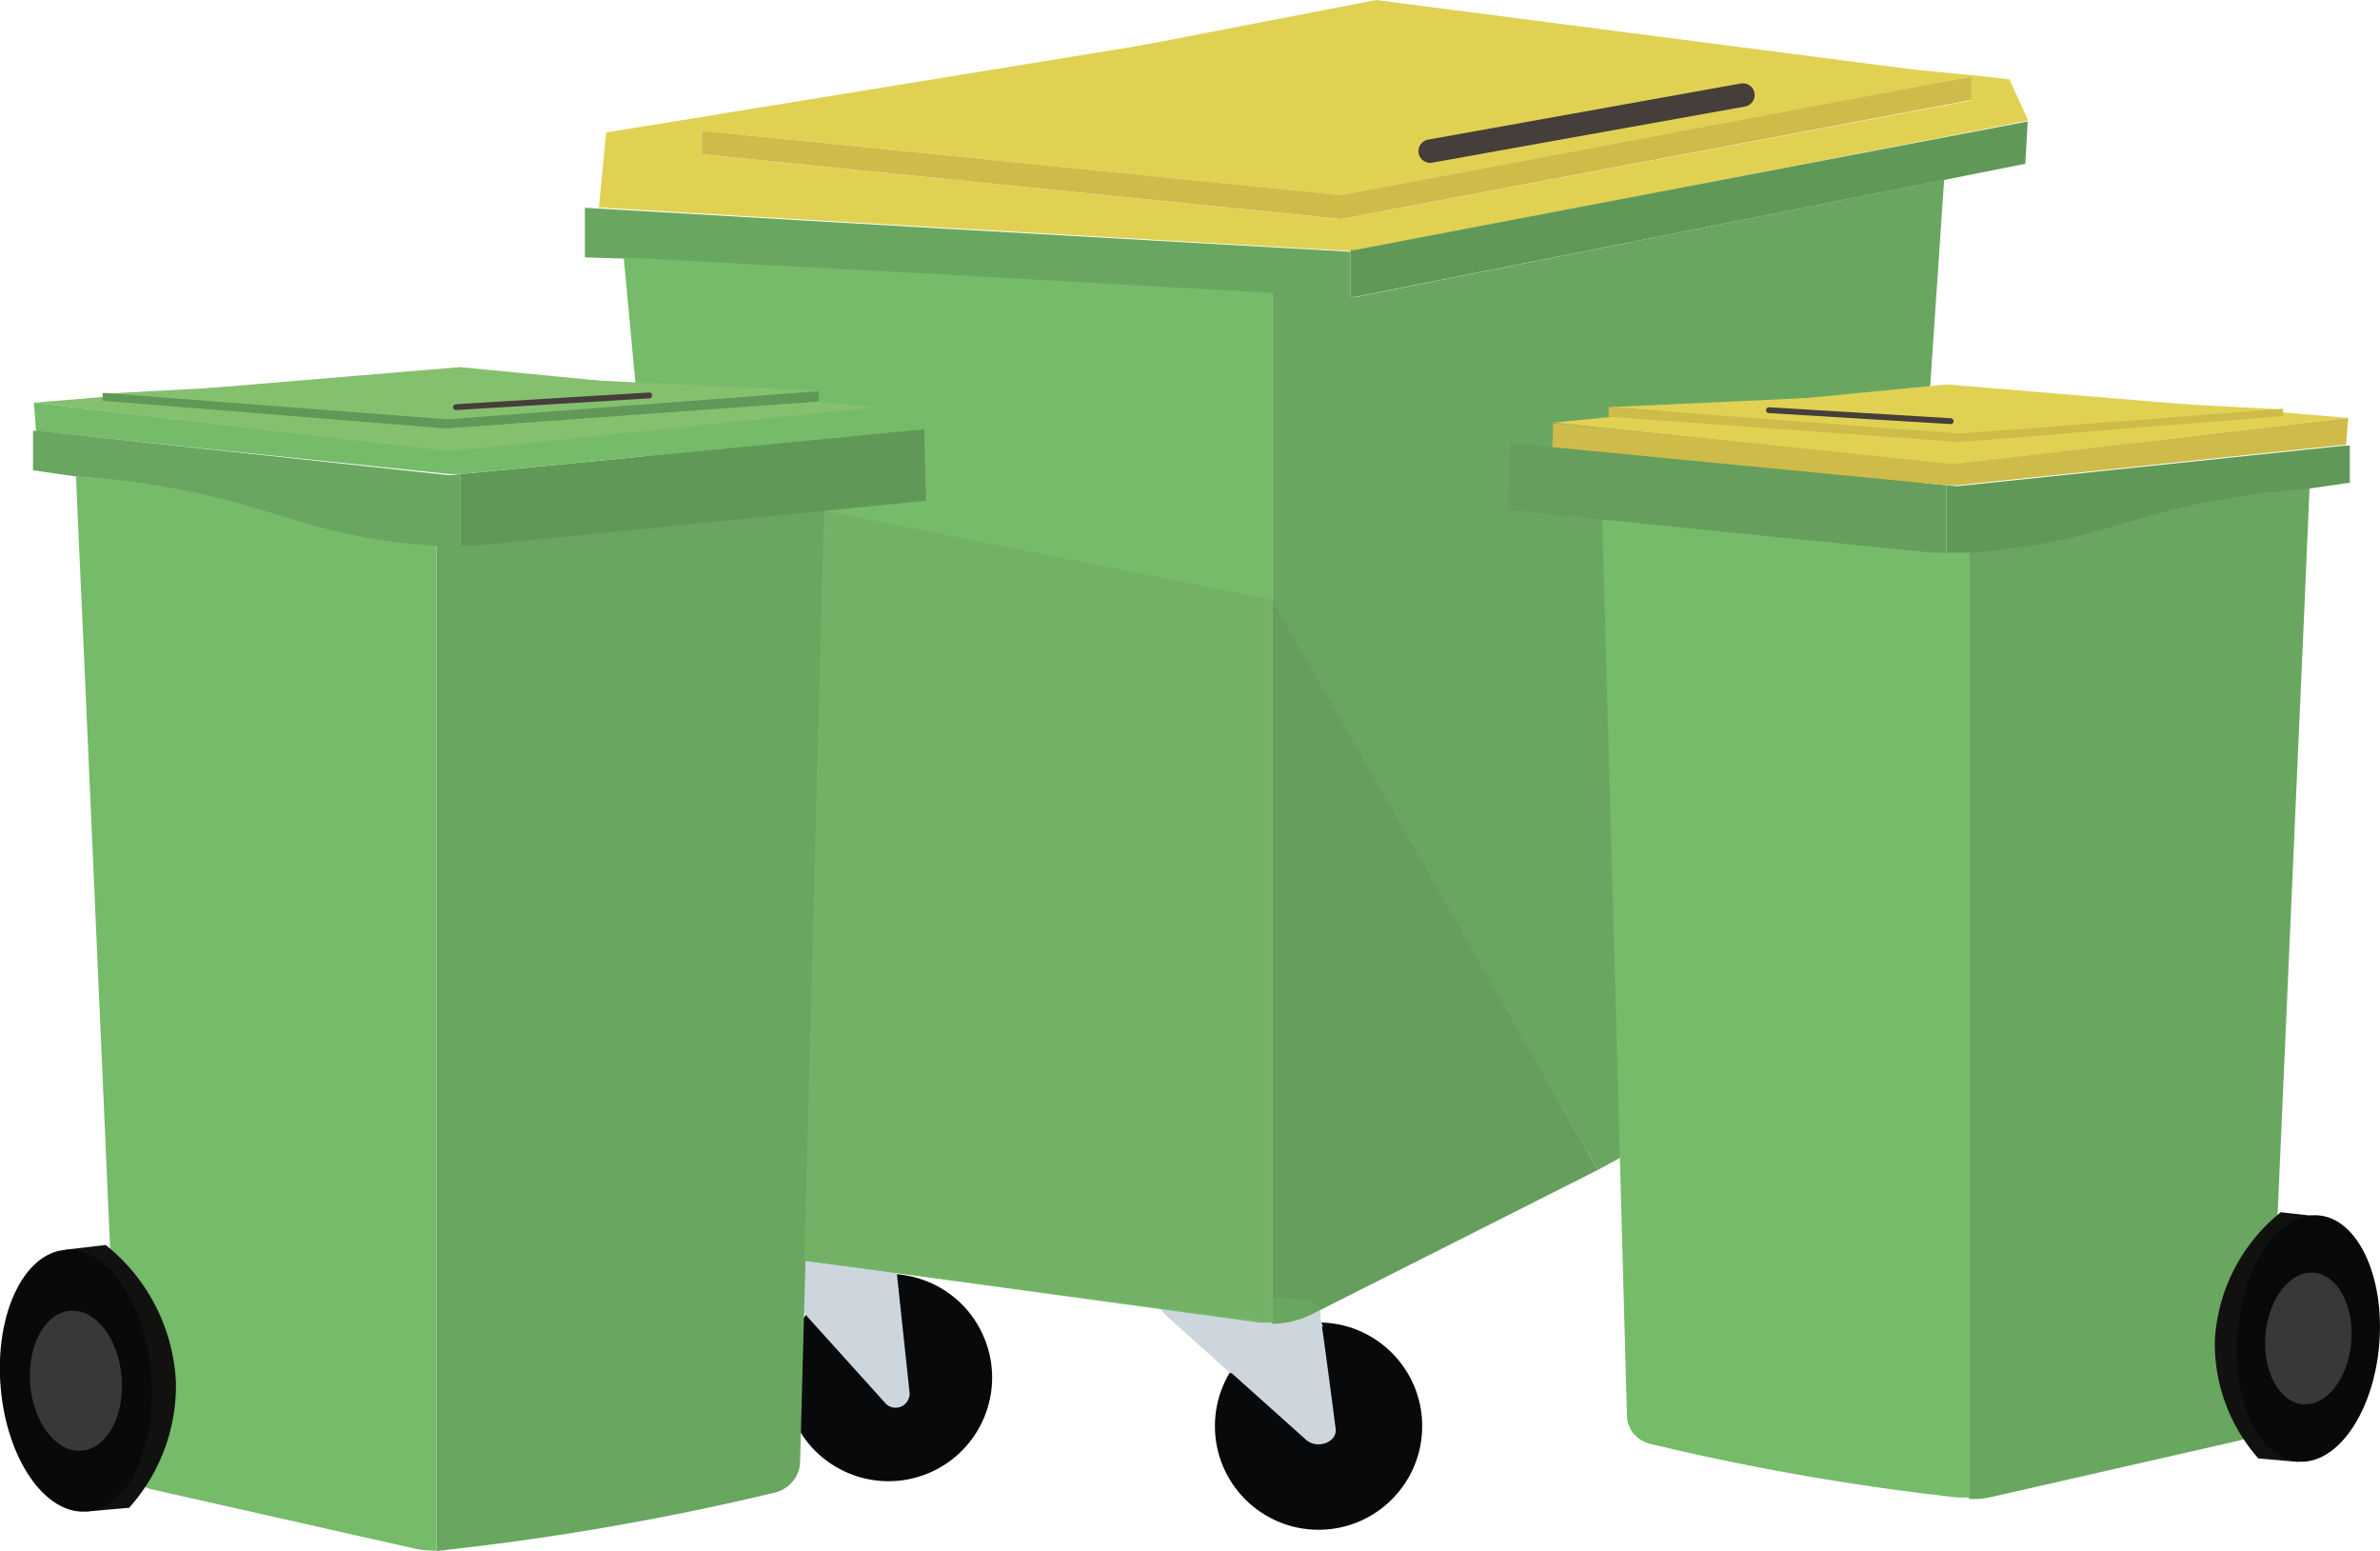 <svg xmlns="http://www.w3.org/2000/svg" viewBox="0 0 101.73 66.29"><defs><style>.cls-1{fill:#08090a;}.cls-2{fill:#69a760;}.cls-3{fill:#e1d153;}.cls-4{fill:#cdd6dd;}.cls-5{fill:#75bb69;}.cls-6{fill:#609957;}.cls-7{fill:#cebb49;}.cls-12,.cls-8{fill:none;stroke:#453e3b;stroke-linecap:round;stroke-miterlimit:10;}.cls-9{fill:#85c06f;}.cls-10{fill:#111110;}.cls-11{fill:#383838;}.cls-12{stroke-width:0.25px;}.cls-13{fill:#73b266;}.cls-14{fill:#669e5d;}</style></defs><g id="Calque_2" data-name="Calque 2"><g id="Calque_1-2" data-name="Calque 1"><circle class="cls-1" cx="74.36" cy="49.9" r="3.68"/><path class="cls-2" d="M57.73,10.76v2l-3.35-.18h0L26.66,11.05h0L25,11c0-.71,0-1.41,0-2.12l15.31.89Z"/><path class="cls-2" d="M26.66,11.05l27.72,1.47h0L26.66,11.05Z"/><path class="cls-3" d="M85.89,3.39l-1.62-.18L82,3,58,.44l-.26,0L48.79,1.94,31.27,4.79,30,5l-4.09.66c-.11,1.07-.21,2.14-.31,3.21l4.4.26,3.93.23,6.37.37,17.45,1h.15l7.26-1.41,19.13-3.7,2.4-.47Zm-1.62.9L57.32,9.36,30,6.59v-1l3.48.35L57.32,8.34,81,3.88l3.24-.61Z"/><path class="cls-3" d="M84.27,3.27,81,3.88,57.32,8.34,33.46,5.92,30,5.57,48.79,1.94,58.82,0,82,3Z"/><circle class="cls-1" cx="37.98" cy="58.87" r="4.43" transform="translate(-19.64 19.02) rotate(-22.5)"/><circle class="cls-1" cx="56.36" cy="60.95" r="4.43"/><path class="cls-4" d="M33.45,53.59l4.34.35a.61.61,0,0,1,.55.54l.54,5.06a.6.6,0,0,1-1,.47L33,54.6A.6.6,0,0,1,33.45,53.59Z"/><path class="cls-4" d="M57.09,61.06c.08.58-.79.9-1.27.47l-3.17-2.84-.06,0-2.77-2.49a.59.59,0,0,1-.16-.21.27.27,0,0,1,0-.12.48.48,0,0,1,0-.29h0a.76.76,0,0,1,.75-.37l4,.25,1.38.09a.71.71,0,0,1,.65.46.24.24,0,0,1,0,.08c0,.17,0,.33.07.5s0,.09,0,.13C56.71,58.13,56.9,59.59,57.09,61.06Z"/><path class="cls-4" d="M78.73,45.12l-3.33.31a.5.5,0,0,0-.42.47l-.41,4.41c0,.51.49.79.79.41L79.11,46C79.39,45.65,79.15,45.08,78.73,45.12Z"/><path class="cls-5" d="M54.38,12.52v44a5.83,5.83,0,0,1-.59,0l-4.13-.56h0L38.32,54.41l-5.27-.71-.41-.06a2.59,2.59,0,0,1-2.23-2.32L26.66,11l13.86.74Z"/><path class="cls-6" d="M86.67,5.19,86.57,7l-3.47.69-25.18,5h-.19v-2h.15Z"/><path class="cls-7" d="M84.27,3.27v1L57.32,9.36,30,6.59v-1l3.48.35L57.32,8.34,81,3.88Z"/><path class="cls-8" d="M61.13,6.46,74.5,4.06"/><path class="cls-2" d="M56.41,56l-.31.16a4,4,0,0,1-1.72.42V55.4l1.38.09A.71.71,0,0,1,56.41,56Z"/><path class="cls-2" d="M83.1,7.68q-.54,8-1.09,16.08L80.71,43a1.24,1.24,0,0,1-.68,1l-2.3,1.16-2.31,1.16-.51.26-4,2L68.3,50q-7-12.15-13.92-24.33V12.53l3.35.17h.19Z"/><path class="cls-2" d="M35.35,20.41q-.59,21-1.15,42.05a1.38,1.38,0,0,1-.25.77,1.46,1.46,0,0,1-.91.58,113.67,113.67,0,0,1-13.87,2.42l-.51.06v-43l.86,0h.82C21,23.32,27.05,22.23,35.35,20.41Z"/><path class="cls-2" d="M15.79,23a27,27,0,0,0,2.87.32v0a25.31,25.31,0,0,1-4-.49c-1.82-.37-1.56-.53-4.09-1.13S6,20.77,3.25,20.37A37.46,37.46,0,0,1,8,21C11.33,21.68,12.69,22.44,15.79,23Z"/><path class="cls-6" d="M39.58,21.4,20.34,23.32h-.65V20.26l17.89-1.73,1.93-.18C39.53,19.36,39.55,20.38,39.58,21.4Z"/><path class="cls-9" d="M1.45,17.21l18.21-1.52,17.88,1.73L19.46,19.34Z"/><path class="cls-5" d="M37.58,18.53,19.69,20.26l-.49,0L1.54,18.42l-.09-1.21,17.71,2.07.53-.05,8.13-.83,9.72-1C37.55,17.79,37.57,18.16,37.58,18.53Z"/><path class="cls-9" d="M4.39,16.83,19.76,16l15.22.7L19.18,18Z"/><path class="cls-6" d="M4.39,16.79l0,.34,14.67,1.18L35,17.16v-.44l-15.89,1.2Z"/><path class="cls-5" d="M18.66,23.27v43a4,4,0,0,1-1-.1L6.52,63.66a1.84,1.84,0,0,1-1.44-1.72q-.79-18.19-1.6-36.4c-.08-1.72-.16-3.45-.23-5.17A37.46,37.46,0,0,1,8,21c3.37.68,4.73,1.44,7.83,1.95A27,27,0,0,0,18.66,23.27Z"/><path class="cls-10" d="M1.1,59A8.6,8.6,0,0,0,3.71,64.6l1.81-.16a7.83,7.83,0,0,0,2-5.36,8,8,0,0,0-3-5.87l-1.72.2A8.59,8.59,0,0,0,1.1,59Z"/><ellipse class="cls-1" cx="3.25" cy="59.01" rx="3.23" ry="5.61" transform="translate(-4.87 0.47) rotate(-4.74)"/><ellipse class="cls-11" cx="3.25" cy="59.01" rx="1.96" ry="3" transform="translate(-4.87 0.47) rotate(-4.74)"/><path class="cls-2" d="M19.69,20.26v3.07l-1,0v0A27,27,0,0,1,15.79,23C12.69,22.44,11.33,21.68,8,21a37.46,37.46,0,0,0-4.71-.63L1.41,20.1c0-.56,0-1.13,0-1.69h.18L19.2,20.31Z"/><path class="cls-12" d="M19.49,17.4l8.26-.5"/><path class="cls-13" d="M35.22,21.83l19.16,3.8v30.9l-20-2.65"/><path class="cls-14" d="M68.3,50q-5.94,3-11.89,6a.71.71,0,0,0-.65-.46l-1.38-.09V25.63Q61.34,37.8,68.3,50Z"/><path class="cls-5" d="M68.45,20.88Q69,40.67,69.54,60.46a1.33,1.33,0,0,0,.22.73,1.38,1.38,0,0,0,.87.54A106.34,106.34,0,0,0,83.68,64l.48,0V23.57l-.81,0s-.38,0-.77,0C82,23.62,76.26,22.59,68.45,20.88Z"/><path class="cls-2" d="M86.86,23.26a25.77,25.77,0,0,1-2.7.31v0a24.59,24.59,0,0,0,3.77-.47c1.71-.35,1.47-.5,3.85-1.06s4.34-.86,6.89-1.24a33.84,33.84,0,0,0-4.43.6C91.07,22.07,89.78,22.78,86.86,23.26Z"/><path class="cls-14" d="M64.47,21.8l18.11,1.82h.62V20.74L66.35,19.11l-1.81-.18C64.51,19.89,64.49,20.84,64.47,21.8Z"/><path class="cls-3" d="M100.37,17.86,83.22,16.43,66.39,18.06l17,1.8Z"/><path class="cls-7" d="M66.35,19.11,83.2,20.74l.46,0L100.28,19l.09-1.14L83.69,19.81l-.49,0L75.54,19l-9.15-.92C66.38,18.41,66.36,18.76,66.35,19.11Z"/><path class="cls-3" d="M97.59,17.5l-14.46-.76L68.8,17.4l14.87,1.16Z"/><path class="cls-7" d="M97.59,17.47l0,.31L83.76,18.89l-15-1.08V17.4l15,1.13Z"/><path class="cls-2" d="M84.16,23.57V64.06a3.23,3.23,0,0,0,1-.09l10.45-2.38A1.73,1.73,0,0,0,97,60q.75-17.15,1.51-34.28l.21-4.87a33.84,33.84,0,0,0-4.43.6c-3.17.64-4.46,1.35-7.38,1.83A25.77,25.77,0,0,1,84.16,23.57Z"/><path class="cls-10" d="M100.7,57.22a8.09,8.09,0,0,1-2.47,5.26l-1.7-.15a7.4,7.4,0,0,1-1.86-5,7.54,7.54,0,0,1,2.82-5.52l1.62.18A8.12,8.12,0,0,1,100.7,57.22Z"/><ellipse class="cls-1" cx="98.67" cy="57.21" rx="5.28" ry="3.04" transform="translate(33.5 150.81) rotate(-85.26)"/><ellipse class="cls-11" cx="98.67" cy="57.21" rx="2.82" ry="1.84" transform="translate(33.5 150.81) rotate(-85.26)"/><path class="cls-6" d="M83.2,20.74v2.88l1,0v0a25.77,25.77,0,0,0,2.7-.31c2.92-.48,4.21-1.19,7.38-1.83a33.84,33.84,0,0,1,4.43-.6l1.73-.25c0-.53,0-1.06,0-1.59h-.17L83.66,20.78Z"/><path class="cls-12" d="M83.38,18l-7.77-.47"/></g></g></svg>
